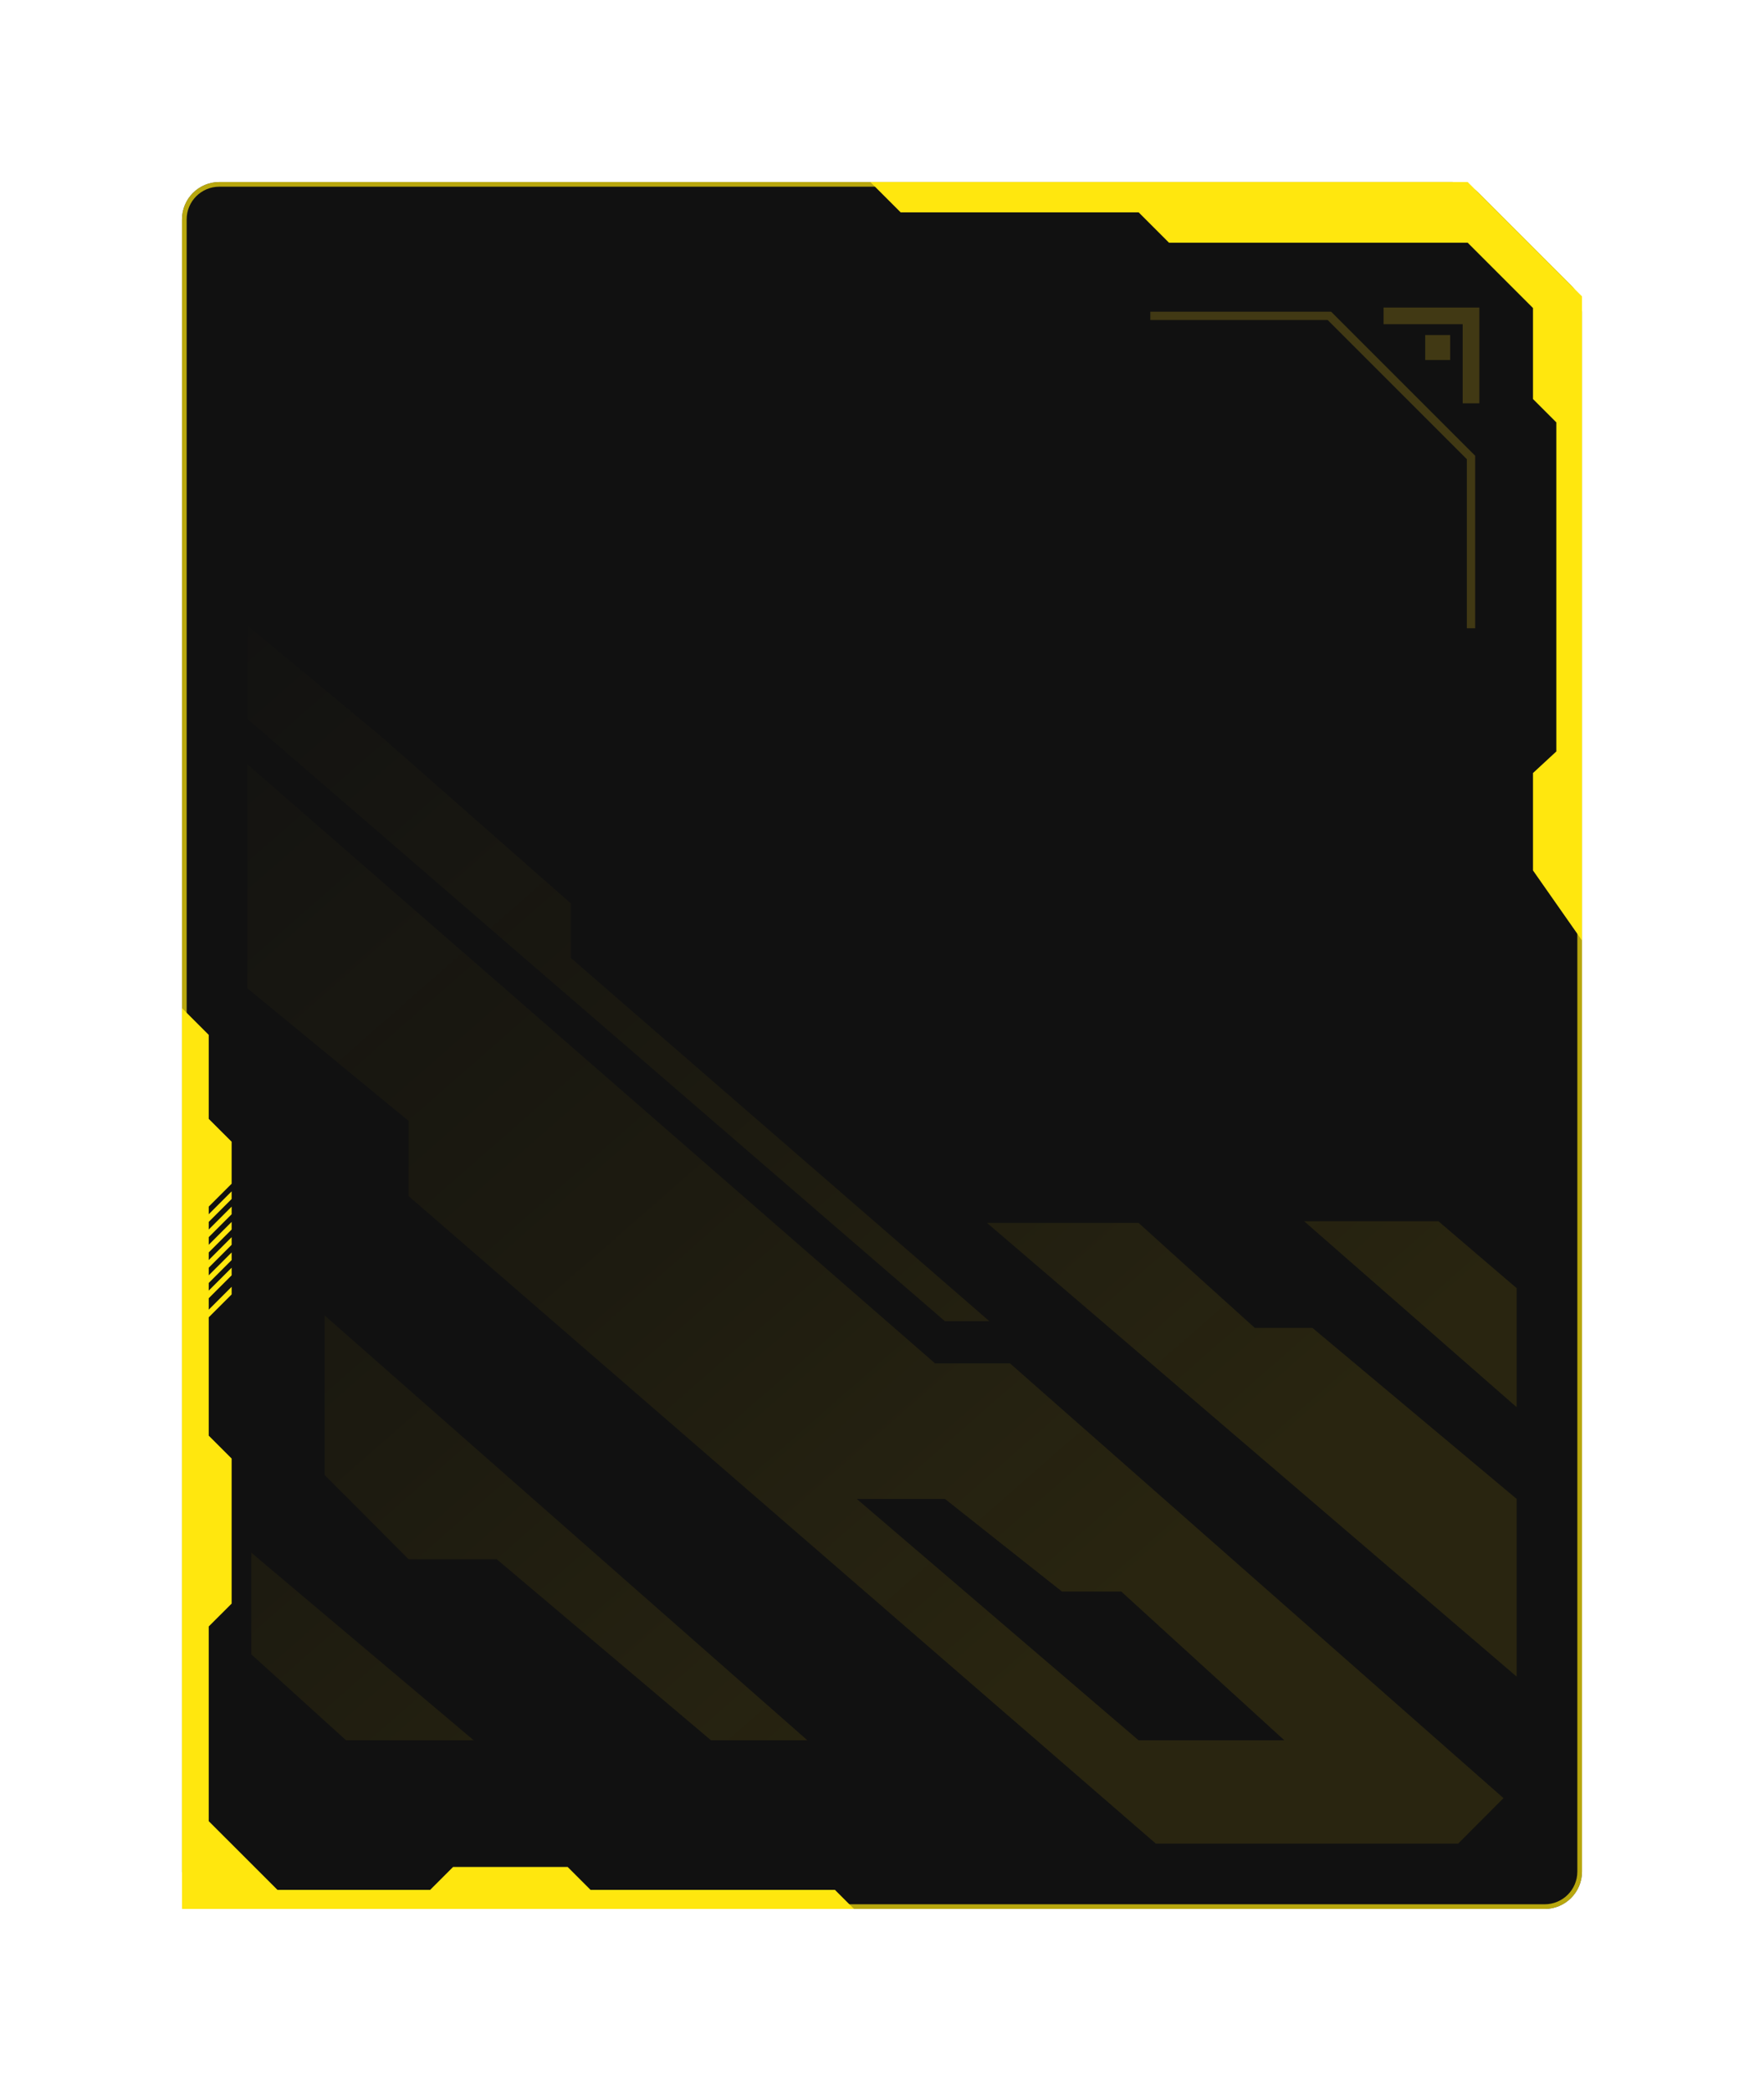 <?xml version="1.0" encoding="UTF-8"?> <svg xmlns="http://www.w3.org/2000/svg" width="378" height="448" viewBox="0 0 378 448" fill="none"><g filter="url(#filter0_d_24_625)"><path d="M19 29C19 24.582 22.582 21 27 21H119H169H291.186C293.308 21 295.343 21.843 296.843 23.343L316.657 43.157C318.157 44.657 319 46.692 319 48.814V383C319 387.418 315.418 391 311 391H27C22.582 391 19 387.418 19 383V29Z" fill="#111111"></path><path d="M19.5 383V29C19.5 24.858 22.858 21.5 27 21.5H119H169H291.186C293.175 21.5 295.083 22.29 296.49 23.697L316.303 43.51C317.71 44.917 318.5 46.825 318.5 48.814V383C318.5 387.142 315.142 390.5 311 390.5H27C22.858 390.5 19.5 387.142 19.5 383Z" stroke="#FFE70E" stroke-opacity="0.7"></path><path d="M81.514 354.864L54.152 354.864L33.851 336.447L33.851 314.665L81.514 354.864Z" fill="url(#paint0_linear_24_625)" fill-opacity="0.1"></path><path d="M153.008 354.864L132.354 354.864L86.457 316.082L67.568 316.082L49.562 298.019L49.562 263.841L153.008 354.864Z" fill="url(#paint1_linear_24_625)" fill-opacity="0.1"></path><path d="M191.492 244.007L305 341.228L305 303.154L261.221 266.497L248.864 266.497L223.973 244.007L191.492 244.007Z" fill="url(#paint2_linear_24_625)" fill-opacity="0.1"></path><path d="M305 283.498L259.455 243.653L288.23 243.653L305 257.997L305 283.498Z" fill="url(#paint3_linear_24_625)" fill-opacity="0.1"></path><path d="M192.021 265.081L182.489 265.081L33 136.011L33 116L61.39 139.547L102.344 175.585L102.344 187.272L192.021 265.081Z" fill="url(#paint4_linear_24_625)" fill-opacity="0.1"></path><path fill-rule="evenodd" clip-rule="evenodd" d="M227.68 377L292.466 377L302.176 367.26L196.435 274.112L180.37 274.112L33 145.751L33 193.741L67.568 222.159L67.568 238.274L227.68 377ZM223.973 354.864L163.6 303.154L182.489 303.154L207.556 322.988L220.266 322.988L255.219 354.864L223.973 354.864Z" fill="url(#paint5_linear_24_625)" fill-opacity="0.1"></path><path d="M319 183.5L308.5 168.5V147.625L313.5 143V72.5L308.5 67.5V48L294.5 34H230.5L224 27.5H173L166.5 21H294.5L319 45.5V183.5Z" fill="#FFE70E"></path><path fill-rule="evenodd" clip-rule="evenodd" d="M296.108 79.647L296.108 116.606L294.323 116.606L294.323 80.387L264.504 50.568L226.5 50.568L226.5 48.783L265.243 48.783L296.108 79.647Z" fill="#FFD71E" fill-opacity="0.2"></path><path fill-rule="evenodd" clip-rule="evenodd" d="M297 47.891L297 68.416L293.43 68.416L293.43 51.46L276.475 51.46L276.475 47.891L297 47.891Z" fill="#FFD71E" fill-opacity="0.2"></path><path d="M290.753 53.782L290.753 59.136L285.399 59.136L285.399 53.782L290.753 53.782Z" fill="#FFD71E" fill-opacity="0.2"></path><path d="M163 391H106.545H33.727L19 390.997V376.28V198L24.727 203.725V218.445V221.716L29.636 226.623V235.619L24.727 240.525V242.161L29.636 237.254V238.89L24.727 243.797V245.432L29.636 240.525V242.161L24.727 247.068V248.703L29.636 243.797V245.432L24.727 250.339V251.975L29.636 247.068V248.703L24.727 253.61V255.246L29.636 250.339V251.975L24.727 256.881V258.517L29.636 253.61V255.246L24.727 260.153V262.606L29.636 257.699V259.335L24.727 264.242V289.593L29.636 294.5V325.576L24.727 330.483V355.017V372.191L39.455 386.911H72.182L77.091 382.004H101.636L106.545 386.911H158.909L163 391Z" fill="#FFE70E"></path></g><defs><filter id="filter0_d_24_625" x="0.6" y="0.6" width="376.8" height="446.8" filterUnits="userSpaceOnUse" color-interpolation-filters="sRGB"><feFlood flood-opacity="0" result="BackgroundImageFix"></feFlood><feColorMatrix in="SourceAlpha" type="matrix" values="0 0 0 0 0 0 0 0 0 0 0 0 0 0 0 0 0 0 127 0" result="hardAlpha"></feColorMatrix><feOffset dx="20" dy="18"></feOffset><feGaussianBlur stdDeviation="19.2"></feGaussianBlur><feColorMatrix type="matrix" values="0 0 0 0 0 0 0 0 0 0 0 0 0 0 0 0 0 0 0.25 0"></feColorMatrix><feBlend mode="normal" in2="BackgroundImageFix" result="effect1_dropShadow_24_625"></feBlend><feBlend mode="normal" in="SourceGraphic" in2="effect1_dropShadow_24_625" result="shape"></feBlend></filter><linearGradient id="paint0_linear_24_625" x1="207.857" y1="330.11" x2="13.808" y2="108.587" gradientUnits="userSpaceOnUse"><stop stop-color="#FFD80E"></stop><stop offset="0.415" stop-color="#FFD600" stop-opacity="0.5"></stop><stop offset="1" stop-color="#FFD600" stop-opacity="0"></stop></linearGradient><linearGradient id="paint1_linear_24_625" x1="207.857" y1="330.11" x2="13.808" y2="108.587" gradientUnits="userSpaceOnUse"><stop stop-color="#FFD80E"></stop><stop offset="0.415" stop-color="#FFD600" stop-opacity="0.5"></stop><stop offset="1" stop-color="#FFD600" stop-opacity="0"></stop></linearGradient><linearGradient id="paint2_linear_24_625" x1="207.857" y1="330.11" x2="13.808" y2="108.587" gradientUnits="userSpaceOnUse"><stop stop-color="#FFD80E"></stop><stop offset="0.415" stop-color="#FFD600" stop-opacity="0.5"></stop><stop offset="1" stop-color="#FFD600" stop-opacity="0"></stop></linearGradient><linearGradient id="paint3_linear_24_625" x1="207.857" y1="330.11" x2="13.808" y2="108.587" gradientUnits="userSpaceOnUse"><stop stop-color="#FFD80E"></stop><stop offset="0.415" stop-color="#FFD600" stop-opacity="0.5"></stop><stop offset="1" stop-color="#FFD600" stop-opacity="0"></stop></linearGradient><linearGradient id="paint4_linear_24_625" x1="207.857" y1="330.11" x2="13.808" y2="108.587" gradientUnits="userSpaceOnUse"><stop stop-color="#FFD80E"></stop><stop offset="0.415" stop-color="#FFD600" stop-opacity="0.5"></stop><stop offset="1" stop-color="#FFD600" stop-opacity="0"></stop></linearGradient><linearGradient id="paint5_linear_24_625" x1="207.857" y1="330.11" x2="13.808" y2="108.587" gradientUnits="userSpaceOnUse"><stop stop-color="#FFD80E"></stop><stop offset="0.415" stop-color="#FFD600" stop-opacity="0.5"></stop><stop offset="1" stop-color="#FFD600" stop-opacity="0"></stop></linearGradient></defs></svg> 